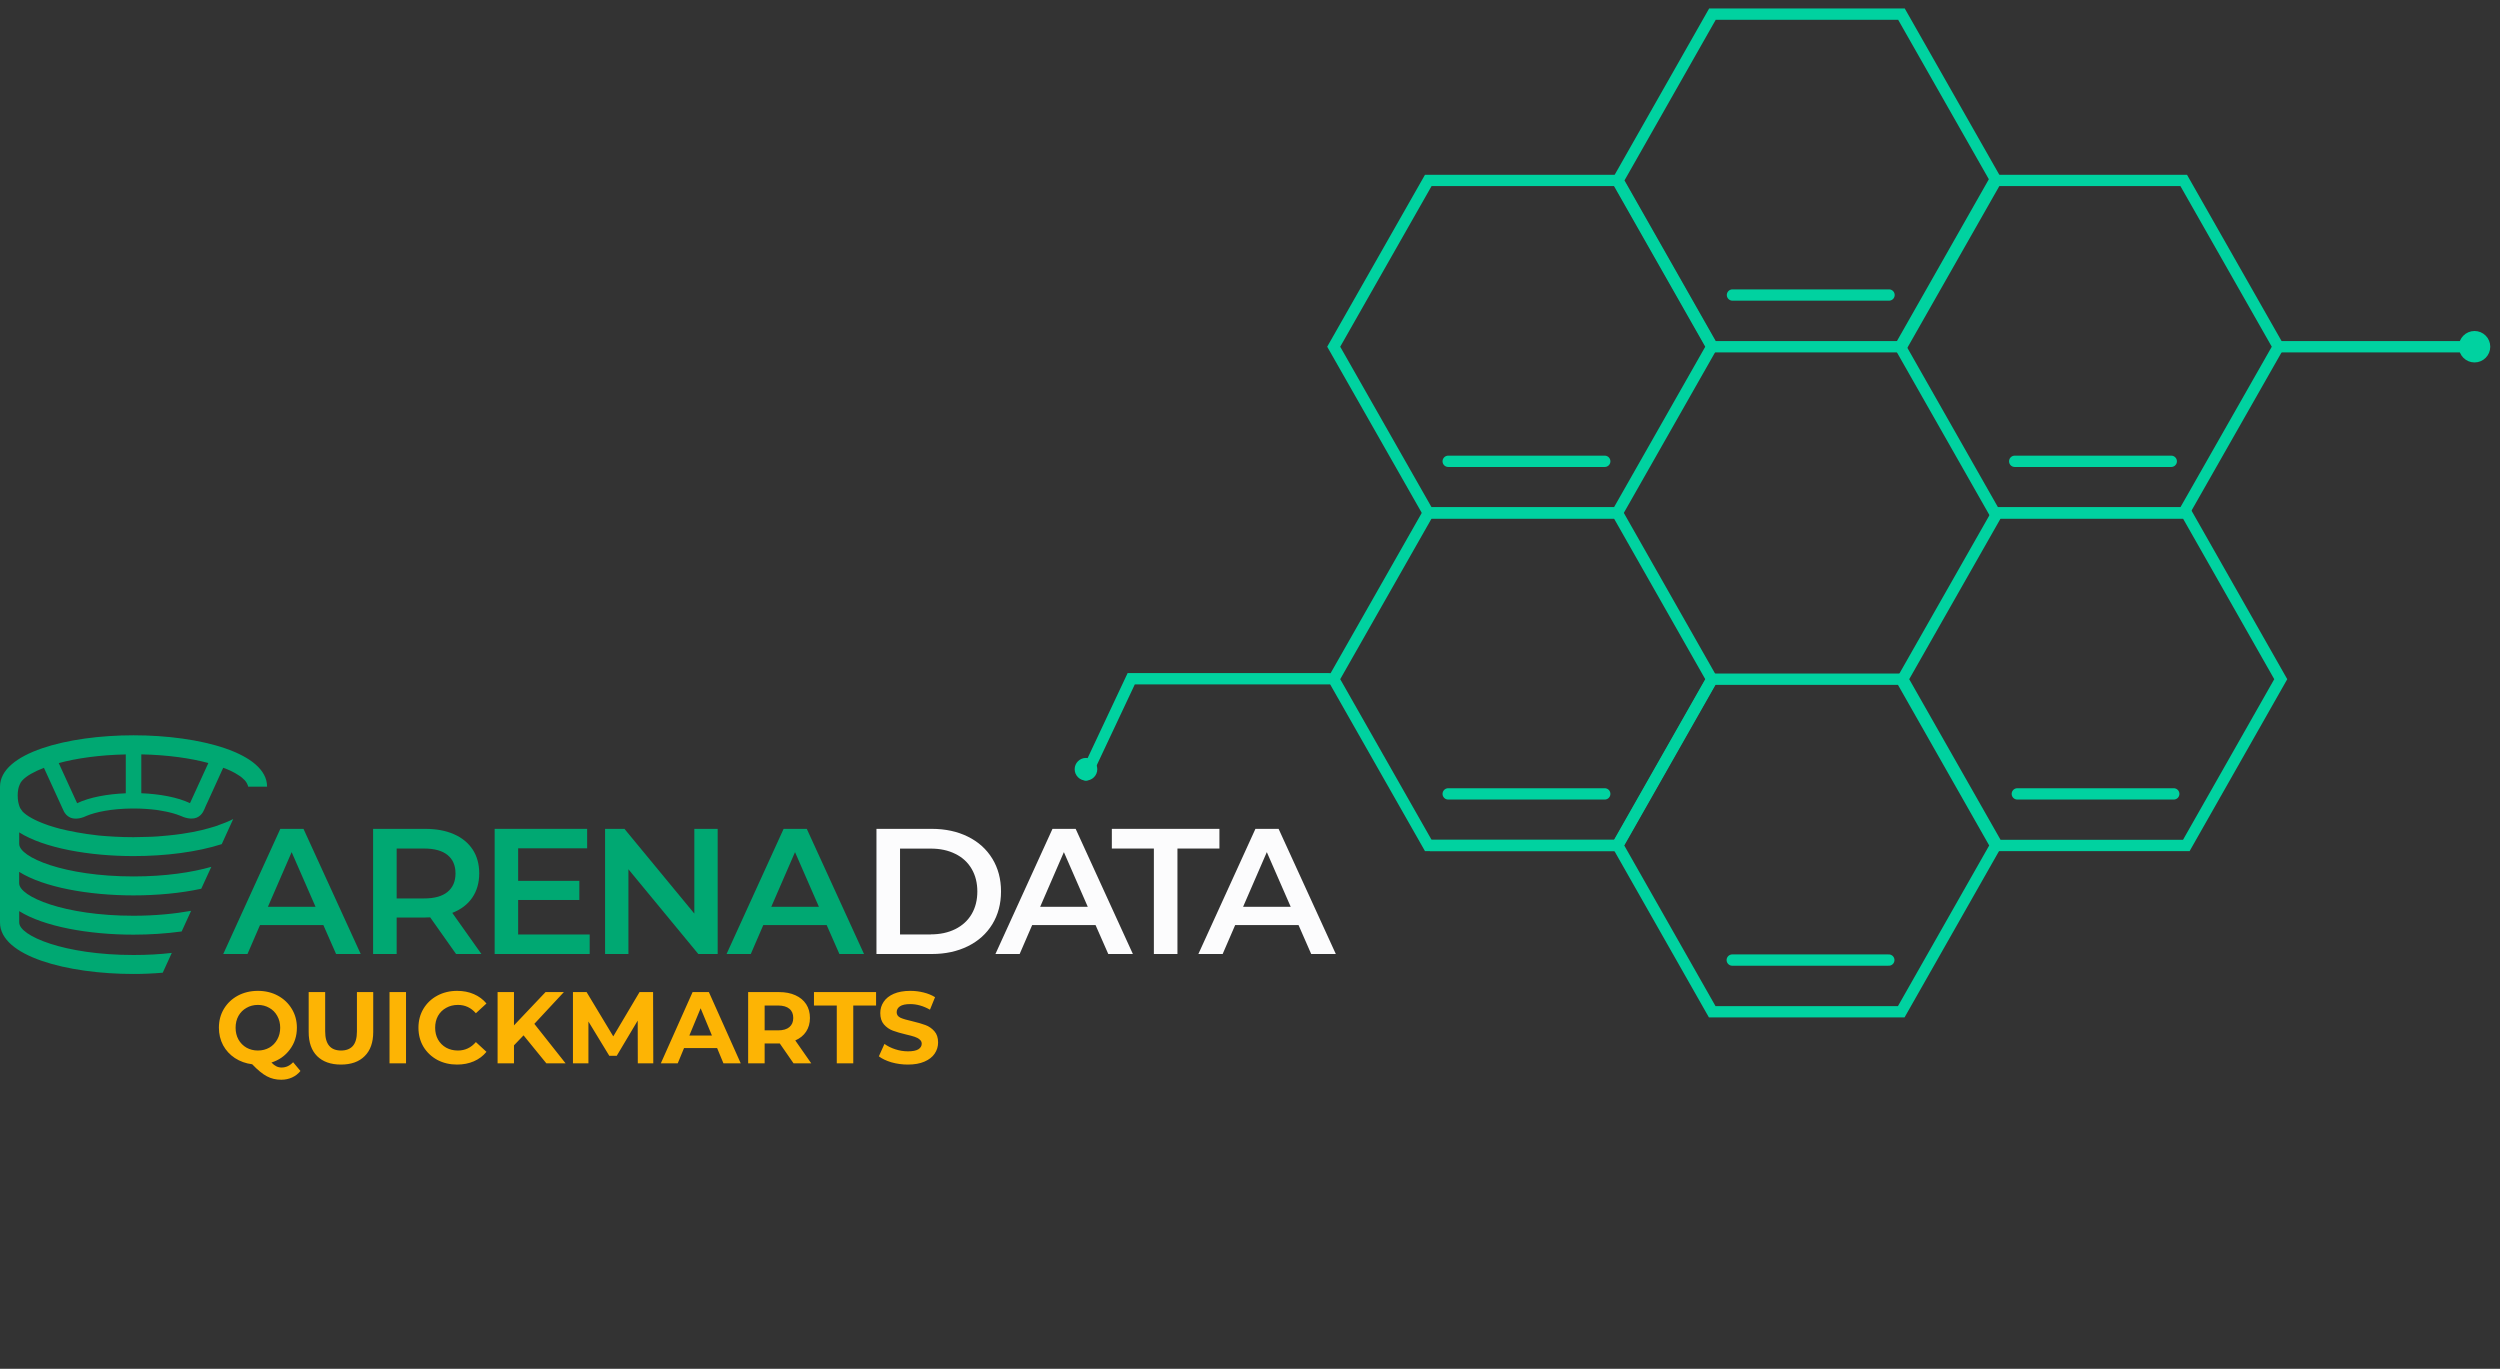 <svg width="221" height="121" viewBox="0 0 221 121" fill="none" xmlns="http://www.w3.org/2000/svg">
<rect x="0" y="0" width="221" height="121" fill="#333333" stroke="none"/>
<path d="M28.585 81.776H22.984L21.878 84.334H19.736L24.78 73.271H26.828L31.887 84.334H29.71L28.585 81.776ZM27.894 80.162L25.782 75.328L23.684 80.162H27.894Z" fill="#00A872"/>
<path d="M40.316 84.334L38.026 81.093C37.933 81.103 37.785 81.108 37.592 81.108H35.065V84.334H32.983V73.271H37.592C38.564 73.271 39.408 73.427 40.129 73.744C40.849 74.06 41.402 74.514 41.787 75.103C42.172 75.693 42.364 76.395 42.364 77.204C42.364 78.037 42.157 78.754 41.748 79.353C41.338 79.953 40.746 80.401 39.981 80.698L42.557 84.334H40.316ZM39.561 75.581C39.092 75.201 38.401 75.011 37.498 75.011H35.065V79.422H37.498C38.406 79.422 39.092 79.231 39.561 78.847C40.03 78.461 40.267 77.916 40.267 77.209C40.267 76.502 40.03 75.961 39.561 75.581Z" fill="#00A872"/>
<path d="M52.127 82.614V84.334H43.727V73.271H51.904V74.991H45.804V77.867H51.214V79.558H45.804V82.609H52.127V82.614Z" fill="#00A872"/>
<path d="M63.443 73.271V84.334H61.731L55.552 76.843V84.334H53.489V73.271H55.201L61.38 80.762V73.271H63.443Z" fill="#00A872"/>
<path d="M73.077 81.776H67.475L66.37 84.334H64.228L69.272 73.271H71.32L76.379 84.334H74.202L73.077 81.776ZM72.391 80.162L70.279 75.328L68.181 80.162H72.391Z" fill="#00A872"/>
<path d="M77.479 73.271H82.375C83.569 73.271 84.63 73.5 85.558 73.958C86.486 74.416 87.207 75.064 87.72 75.903C88.233 76.741 88.49 77.706 88.49 78.803C88.49 79.899 88.233 80.864 87.72 81.703C87.207 82.541 86.486 83.189 85.558 83.647C84.63 84.105 83.569 84.334 82.375 84.334H77.479V73.271ZM82.281 82.599C83.101 82.599 83.826 82.443 84.453 82.131C85.075 81.82 85.558 81.376 85.894 80.806C86.23 80.231 86.397 79.563 86.397 78.808C86.397 78.047 86.23 77.384 85.894 76.809C85.558 76.234 85.08 75.791 84.453 75.484C83.831 75.172 83.106 75.016 82.281 75.016H79.562V82.604H82.281V82.599Z" fill="#FCFCFD"/>
<path d="M96.846 81.776H91.244L90.138 84.334H87.996L93.04 73.271H95.088L100.147 84.334H97.971L96.846 81.776ZM96.159 80.162L94.047 75.328L91.95 80.162H96.159Z" fill="#FCFCFD"/>
<path d="M101.998 75.011H98.287V73.271H107.797V75.011H104.086V84.334H102.003V75.011H101.998Z" fill="#FCFCFD"/>
<path d="M114.79 81.776H109.189L108.083 84.334H105.936L110.98 73.271H113.028L118.087 84.334H115.91L114.79 81.776ZM114.099 80.162L111.987 75.328L109.889 80.162H114.099Z" fill="#FCFCFD"/>
<path d="M11.805 65C5.942 65 0 66.564 0 69.547V81.551C0 84.534 5.942 86.099 11.805 86.099C12.664 86.099 13.537 86.06 14.386 85.987L15.186 84.237C14.164 84.359 13.029 84.422 11.805 84.422C5.641 84.422 1.698 82.721 1.698 81.551V80.543C3.879 81.912 7.852 82.624 11.805 82.624C13.251 82.624 14.702 82.526 16.059 82.341L16.893 80.518C15.447 80.776 13.735 80.952 11.8 80.952C5.636 80.952 1.693 79.251 1.693 78.081V77.072C3.874 78.442 7.847 79.153 11.8 79.153C13.883 79.153 15.971 78.959 17.792 78.564L18.68 76.629C16.958 77.121 14.613 77.477 11.805 77.477C5.641 77.477 1.698 75.776 1.698 74.606V73.583C3.879 74.962 7.852 75.678 11.805 75.678C14.613 75.678 17.422 75.323 19.603 74.621L20.615 72.403C20.24 72.598 19.791 72.784 19.253 72.969C19.253 72.969 19.238 72.969 19.228 72.983C19.179 72.998 19.09 73.032 18.952 73.071C18.838 73.11 18.675 73.159 18.488 73.207C17.777 73.417 16.543 73.7 14.831 73.861C14.243 73.924 13.607 73.973 12.921 73.982C12.56 73.997 12.185 74.007 11.795 74.007C10.66 74.007 9.649 73.943 8.735 73.861C7.275 73.7 6.13 73.466 5.34 73.271C5.202 73.232 5.064 73.198 4.93 73.159C4.392 73.013 4.121 72.9 4.121 72.9C3.075 72.53 2.334 72.111 1.964 71.706V71.677H1.959C1.935 71.653 1.91 71.628 1.885 71.58C1.836 71.516 1.787 71.458 1.762 71.385C1.747 71.346 1.737 71.312 1.713 71.263C1.639 71.053 1.564 70.746 1.564 70.327C1.564 69.893 1.639 69.576 1.737 69.367C1.801 69.206 1.875 69.094 1.935 69.035C1.949 69.011 1.974 68.987 1.999 68.962C2.349 68.592 2.986 68.222 3.884 67.876L5.518 71.448C5.532 71.472 5.656 71.745 5.656 71.745C5.853 72.101 6.317 72.608 7.378 72.238C7.467 72.199 7.551 72.165 7.64 72.126C8.474 71.779 9.861 71.487 11.707 71.472H11.805C12.541 71.472 13.227 71.521 13.804 71.594C13.952 71.609 14.105 71.643 14.253 71.667C14.954 71.779 15.512 71.94 15.936 72.111C15.951 72.111 16 72.135 16 72.135C16.089 72.174 16.163 72.199 16.237 72.233C17.249 72.579 17.708 72.16 17.935 71.799C18.034 71.638 18.083 71.477 18.108 71.443L18.206 71.209L18.369 70.863L19.731 67.871C19.731 67.871 20.255 68.041 20.778 68.339C20.866 68.402 20.95 68.451 21.039 68.499C21.163 68.573 21.276 68.646 21.375 68.733C21.449 68.797 21.523 68.87 21.587 68.928C21.661 69.001 21.725 69.065 21.76 69.138C21.809 69.211 21.849 69.274 21.873 69.347C21.913 69.411 21.923 69.484 21.937 69.542H23.61C23.61 66.564 17.668 65 11.805 65ZM11.119 70.127C9.52 70.191 7.926 70.473 6.816 71.004L5.192 67.456C6.742 67.037 8.76 66.74 11.119 66.691V70.127ZM16.795 71C15.684 70.468 14.085 70.186 12.491 70.122V66.686C14.86 66.735 16.874 67.032 18.419 67.451L16.795 71Z" fill="#00A872"/>
<path d="M219.639 30.65C219.639 31.142 219.241 31.54 218.749 31.54C218.258 31.54 217.859 31.142 217.859 30.65C217.859 30.159 218.258 29.76 218.749 29.76C219.241 29.76 219.639 30.159 219.639 30.65Z" fill="#00A872" stroke="#00D2A0"/>
<path d="M151.36 89.44H168.07L176.42 74.74L168.07 60.04H151.36L143.01 74.74L151.36 89.44Z" stroke="#00D2A0" stroke-miterlimit="10" stroke-linecap="round"/>
<path d="M166.971 84.87H153.131" stroke="#00D2A0" stroke-miterlimit="10" stroke-linecap="round"/>
<path d="M176.559 74.74H193.269L201.619 60.04L193.269 45.34H176.559L168.199 60.04L176.559 74.74Z" stroke="#00D2A0" stroke-miterlimit="10" stroke-linecap="round"/>
<path d="M192.16 70.18H178.33" stroke="#00D2A0" stroke-miterlimit="10" stroke-linecap="round"/>
<path d="M143.01 74.74H126.48" stroke="#00D2A0" stroke-miterlimit="10" stroke-linecap="round"/>
<path d="M201.619 30.65H218.749" stroke="#00D2A0" stroke-miterlimit="10" stroke-linecap="round"/>
<path d="M96 68.5L100 60H117.5" stroke="#00D2A0" stroke-miterlimit="10" stroke-linecap="round"/>
<path d="M176.33 45.34H193.04L201.4 30.65L193.04 15.95H176.33L167.98 30.65L176.33 45.34Z" stroke="#00D2A0" stroke-miterlimit="10" stroke-linecap="round"/>
<path d="M191.94 40.78H178.1" stroke="#00D2A0" stroke-miterlimit="10" stroke-linecap="round"/>
<path d="M126.26 45.34H142.97L151.32 30.65L142.97 15.95H126.26L117.9 30.65L126.26 45.34Z" stroke="#00D2A0" stroke-miterlimit="10" stroke-linecap="round"/>
<path d="M141.86 40.78H128.02" stroke="#00D2A0" stroke-miterlimit="10" stroke-linecap="round"/>
<path d="M151.379 30.65H168.089L176.449 15.95L168.089 1.25H151.379L143.029 15.95L151.379 30.65Z" stroke="#00D2A0" stroke-miterlimit="10" stroke-linecap="round"/>
<path d="M166.99 26.08H153.15" stroke="#00D2A0" stroke-miterlimit="10" stroke-linecap="round"/>
<path d="M126.26 74.74H142.97L151.32 60.04L142.97 45.34H126.26L117.9 60.04L126.26 74.74Z" stroke="#00D2A0" stroke-miterlimit="10" stroke-linecap="round"/>
<path d="M141.86 70.18H128.02" stroke="#00D2A0" stroke-miterlimit="10" stroke-linecap="round"/>
<path d="M96 69C96.552 69 97 68.552 97 68C97 67.448 96.552 67 96 67C95.448 67 95 67.448 95 68C95 68.552 95.448 69 96 69Z" fill="#00D2A0"/>
<path d="M26.56 94.675C26.356 94.927 26.107 95.119 25.813 95.251C25.525 95.383 25.207 95.449 24.859 95.449C24.391 95.449 23.968 95.347 23.59 95.143C23.212 94.945 22.78 94.591 22.294 94.081C21.724 94.009 21.214 93.826 20.764 93.532C20.32 93.238 19.972 92.86 19.72 92.398C19.474 91.93 19.351 91.414 19.351 90.85C19.351 90.232 19.498 89.677 19.792 89.185C20.092 88.687 20.503 88.297 21.025 88.015C21.553 87.733 22.144 87.592 22.798 87.592C23.452 87.592 24.04 87.733 24.562 88.015C25.084 88.297 25.495 88.687 25.795 89.185C26.095 89.677 26.245 90.232 26.245 90.85C26.245 91.582 26.038 92.224 25.624 92.776C25.216 93.328 24.673 93.712 23.995 93.928C24.145 94.084 24.289 94.195 24.427 94.261C24.571 94.333 24.724 94.369 24.886 94.369C25.276 94.369 25.618 94.213 25.912 93.901L26.56 94.675ZM20.827 90.85C20.827 91.24 20.911 91.588 21.079 91.894C21.253 92.2 21.49 92.44 21.79 92.614C22.09 92.782 22.426 92.866 22.798 92.866C23.17 92.866 23.506 92.782 23.806 92.614C24.106 92.44 24.34 92.2 24.508 91.894C24.682 91.588 24.769 91.24 24.769 90.85C24.769 90.46 24.682 90.112 24.508 89.806C24.34 89.5 24.106 89.263 23.806 89.095C23.506 88.921 23.17 88.834 22.798 88.834C22.426 88.834 22.09 88.921 21.79 89.095C21.49 89.263 21.253 89.5 21.079 89.806C20.911 90.112 20.827 90.46 20.827 90.85ZM30.14 94.108C29.24 94.108 28.538 93.859 28.034 93.361C27.536 92.863 27.287 92.152 27.287 91.228V87.7H28.745V91.174C28.745 92.302 29.213 92.866 30.149 92.866C30.605 92.866 30.953 92.731 31.193 92.461C31.433 92.185 31.553 91.756 31.553 91.174V87.7H32.993V91.228C32.993 92.152 32.741 92.863 32.237 93.361C31.739 93.859 31.04 94.108 30.14 94.108ZM34.434 87.7H35.892V94H34.434V87.7ZM40.402 94.108C39.76 94.108 39.178 93.97 38.656 93.694C38.14 93.412 37.732 93.025 37.432 92.533C37.138 92.035 36.991 91.474 36.991 90.85C36.991 90.226 37.138 89.668 37.432 89.176C37.732 88.678 38.14 88.291 38.656 88.015C39.178 87.733 39.763 87.592 40.411 87.592C40.957 87.592 41.449 87.688 41.887 87.88C42.331 88.072 42.703 88.348 43.003 88.708L42.067 89.572C41.641 89.08 41.113 88.834 40.483 88.834C40.093 88.834 39.745 88.921 39.439 89.095C39.133 89.263 38.893 89.5 38.719 89.806C38.551 90.112 38.467 90.46 38.467 90.85C38.467 91.24 38.551 91.588 38.719 91.894C38.893 92.2 39.133 92.44 39.439 92.614C39.745 92.782 40.093 92.866 40.483 92.866C41.113 92.866 41.641 92.617 42.067 92.119L43.003 92.983C42.703 93.349 42.331 93.628 41.887 93.82C41.443 94.012 40.948 94.108 40.402 94.108ZM46.282 91.525L45.436 92.407V94H43.987V87.7H45.436V90.643L48.226 87.7H49.846L47.236 90.508L49.999 94H48.298L46.282 91.525ZM56.382 94L56.373 90.22L54.519 93.334H53.862L52.017 90.301V94H50.649V87.7H51.855L54.213 91.615L56.535 87.7H57.732L57.75 94H56.382ZM63.394 92.65H60.469L59.911 94H58.417L61.225 87.7H62.665L65.482 94H63.952L63.394 92.65ZM62.935 91.543L61.936 89.131L60.937 91.543H62.935ZM70.15 94L68.935 92.245H68.863H67.594V94H66.136V87.7H68.863C69.421 87.7 69.904 87.793 70.312 87.979C70.726 88.165 71.044 88.429 71.266 88.771C71.488 89.113 71.599 89.518 71.599 89.986C71.599 90.454 71.485 90.859 71.257 91.201C71.035 91.537 70.717 91.795 70.303 91.975L71.716 94H70.15ZM70.123 89.986C70.123 89.632 70.009 89.362 69.781 89.176C69.553 88.984 69.22 88.888 68.782 88.888H67.594V91.084H68.782C69.22 91.084 69.553 90.988 69.781 90.796C70.009 90.604 70.123 90.334 70.123 89.986ZM73.971 88.888H71.955V87.7H77.445V88.888H75.429V94H73.971V88.888ZM80.255 94.108C79.757 94.108 79.275 94.042 78.806 93.91C78.344 93.772 77.972 93.595 77.691 93.379L78.186 92.281C78.456 92.479 78.776 92.638 79.148 92.758C79.52 92.878 79.892 92.938 80.264 92.938C80.678 92.938 80.984 92.878 81.183 92.758C81.38 92.632 81.48 92.467 81.48 92.263C81.48 92.113 81.419 91.99 81.299 91.894C81.186 91.792 81.035 91.711 80.85 91.651C80.669 91.591 80.424 91.525 80.112 91.453C79.632 91.339 79.239 91.225 78.933 91.111C78.626 90.997 78.362 90.814 78.141 90.562C77.924 90.31 77.817 89.974 77.817 89.554C77.817 89.188 77.915 88.858 78.114 88.564C78.311 88.264 78.609 88.027 79.004 87.853C79.406 87.679 79.895 87.592 80.472 87.592C80.874 87.592 81.266 87.64 81.65 87.736C82.034 87.832 82.371 87.97 82.659 88.15L82.209 89.257C81.626 88.927 81.044 88.762 80.463 88.762C80.055 88.762 79.751 88.828 79.553 88.96C79.362 89.092 79.266 89.266 79.266 89.482C79.266 89.698 79.376 89.86 79.599 89.968C79.826 90.07 80.171 90.172 80.633 90.274C81.114 90.388 81.507 90.502 81.812 90.616C82.118 90.73 82.379 90.91 82.596 91.156C82.817 91.402 82.928 91.735 82.928 92.155C82.928 92.515 82.826 92.845 82.623 93.145C82.424 93.439 82.124 93.673 81.722 93.847C81.32 94.021 80.832 94.108 80.255 94.108Z" fill="#FDB404"/>
</svg>
